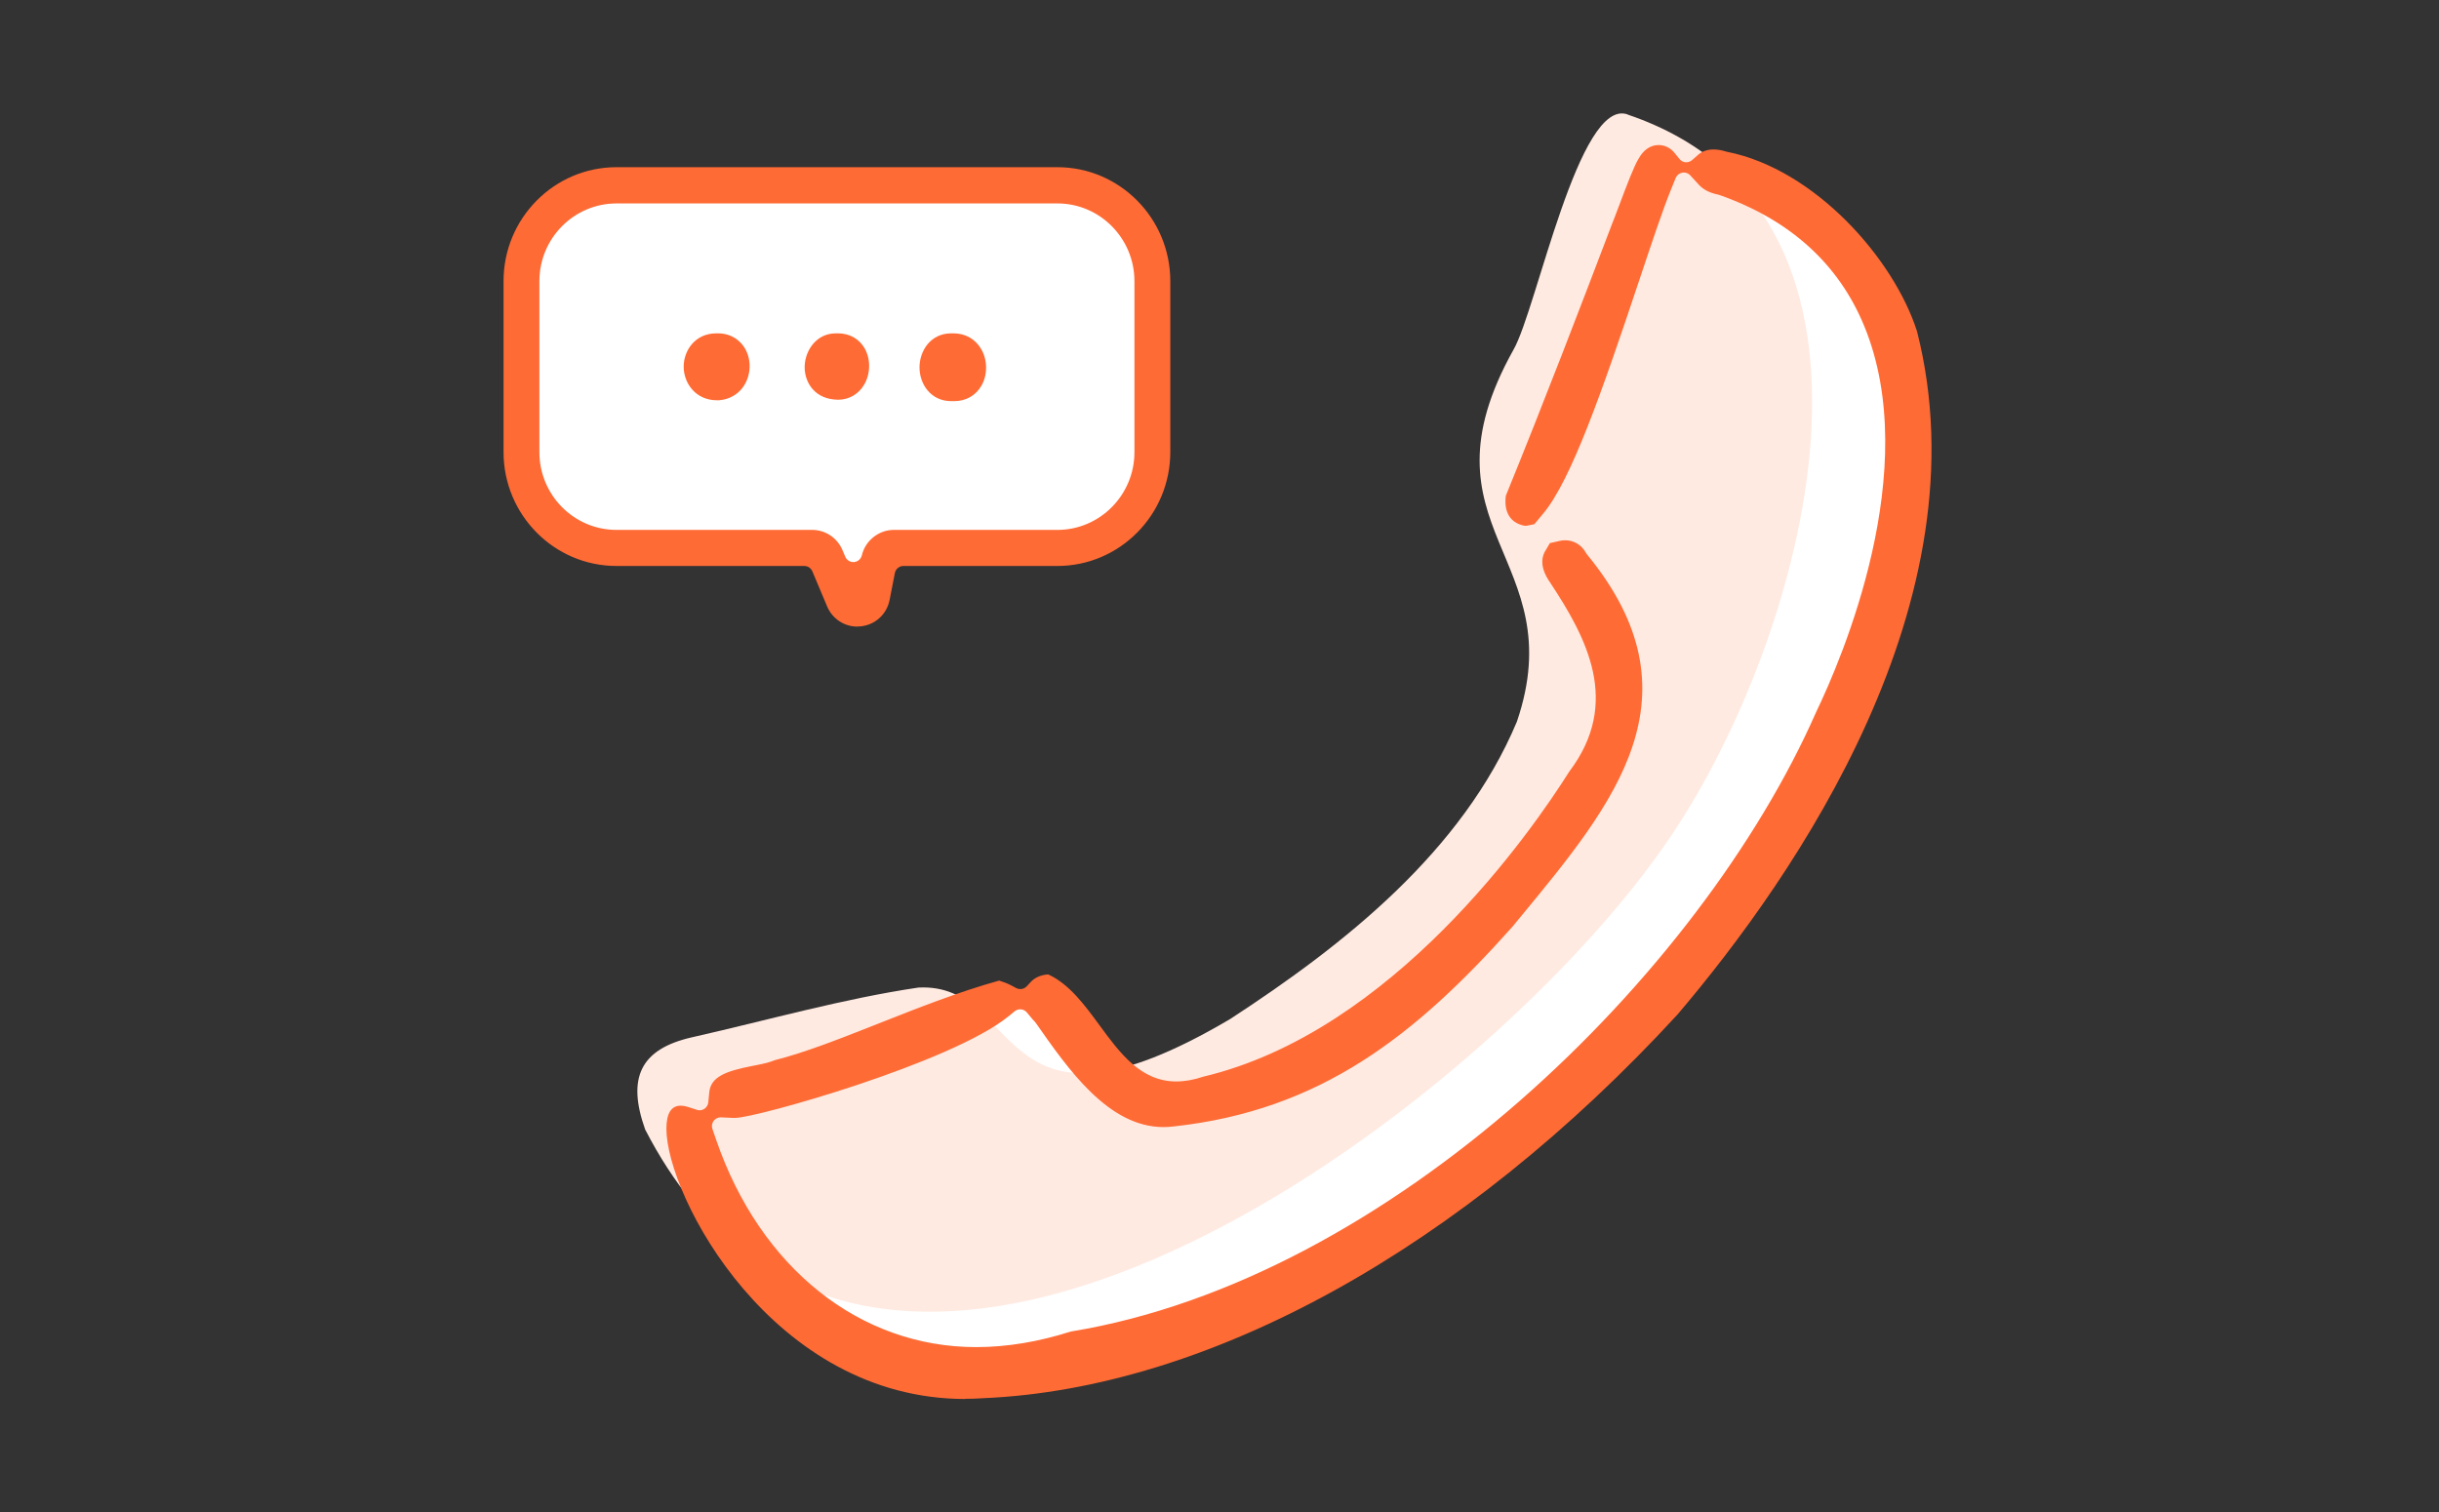 <svg width="129" height="80" viewBox="0 0 129 80" fill="none" xmlns="http://www.w3.org/2000/svg">
<rect x="0" y="0" width="129" height="80" fill="#333333" stroke="none"/>
<g clip-path="url(#clip0_5204_33410)">
<path d="M90.819 9.067L87.569 9.586L81.156 25.85C82.891 27.907 88.612 37.325 84.745 41.922C79.779 49.272 71.123 58.77 61.92 58.48C58.304 58.339 56.5 52.34 53.199 52.873C52.341 52.747 38.919 58.751 37.903 58.531L36.16 60.027C38.613 66.116 42.095 72.284 52.151 72.873C56.398 73.958 58.401 71.587 64.776 69.384C71.151 67.182 81.583 60.888 85.941 55.281C96.596 43.17 111.377 17.143 90.814 9.062L90.819 9.067Z" fill="white"/>
<path d="M55.333 10.164H33.232C30.172 10.164 27.668 12.689 27.668 15.775V23.412C27.668 26.498 30.172 29.023 33.232 29.023H43.97C44.095 29.505 44.475 29.907 45.115 29.907C45.755 29.907 46.135 29.505 46.26 29.023H55.333C58.393 29.023 60.897 26.498 60.897 23.412V15.775C60.897 12.689 58.393 10.164 55.333 10.164Z" fill="white"/>
<path d="M86.098 6.058C83.507 5.095 81.276 16.374 80.048 18.501C74.749 27.994 83.191 29.467 80.229 38.174C77.354 45.029 71.114 49.962 65.063 53.904C52.484 61.334 54.177 51.95 48.576 52.239C44.579 52.829 40.574 53.974 36.628 54.863C33.851 55.485 33.155 57.028 34.124 59.749C46.114 83.008 78.675 58.683 88.375 44.229C95.399 33.839 101.844 11.394 86.094 6.063L86.098 6.058Z" fill="#FFEAE1"/>
<path d="M51.056 74.002C40.856 74.002 35.246 63.266 35.246 59.703C35.246 58.899 35.501 58.487 36.002 58.487C36.118 58.487 36.234 58.506 36.368 58.548L36.864 58.707C36.911 58.721 36.957 58.73 37.003 58.73C37.091 58.73 37.184 58.702 37.258 58.651C37.374 58.571 37.453 58.445 37.462 58.305L37.513 57.781C37.592 56.963 38.376 56.659 39.799 56.383C40.235 56.299 40.643 56.219 40.963 56.088L41 56.074C42.576 55.677 44.463 54.933 46.462 54.143C48.553 53.315 50.704 52.464 52.846 51.87C53.087 51.945 53.3 52.029 53.472 52.118L53.755 52.268C53.824 52.305 53.894 52.319 53.968 52.319C54.093 52.319 54.218 52.268 54.306 52.17L54.524 51.936C54.738 51.707 55.053 51.571 55.438 51.543C56.55 52.048 57.362 53.156 58.15 54.227C59.221 55.691 60.334 57.206 62.211 57.206C62.657 57.206 63.139 57.122 63.639 56.953C73.663 54.573 80.993 43.996 83.001 40.812C85.755 37.169 83.924 33.746 81.99 30.819C81.453 30.056 81.531 29.523 81.694 29.205C81.707 29.177 81.717 29.159 81.731 29.14L81.976 28.728L82.496 28.611C82.588 28.588 82.686 28.579 82.783 28.579C83.237 28.579 83.646 28.822 83.873 29.229C83.887 29.252 83.919 29.308 83.938 29.327C90.076 36.804 85.398 42.471 80.446 48.471L79.987 49.027C74.883 54.746 69.871 58.74 62.068 59.586C61.892 59.609 61.711 59.619 61.535 59.619C58.627 59.619 56.499 56.565 54.789 54.115C54.77 54.087 54.724 54.031 54.7 54.008C54.636 53.947 54.608 53.914 54.58 53.877L54.316 53.559C54.223 53.446 54.093 53.39 53.959 53.39C53.857 53.39 53.755 53.423 53.666 53.493L53.347 53.755C50.328 56.215 39.998 59.133 38.89 59.133H38.742C38.742 59.133 38.121 59.104 38.116 59.104C37.968 59.104 37.833 59.175 37.745 59.291C37.652 59.418 37.629 59.577 37.68 59.722L37.884 60.311C40.212 67.063 45.474 71.258 51.627 71.258C53.249 71.258 54.937 70.977 56.643 70.43H56.657C73.506 67.666 89.914 51.609 96.053 37.674C97.434 34.807 101.714 24.828 98.603 17.253C97.253 13.966 94.685 11.637 90.966 10.323C90.948 10.314 90.897 10.3 90.874 10.295C90.429 10.206 90.085 10.029 89.849 9.767L89.399 9.276C89.311 9.178 89.186 9.126 89.056 9.126C89.028 9.126 89.001 9.126 88.973 9.136C88.815 9.164 88.685 9.271 88.625 9.421L88.375 10.038C87.939 11.109 87.369 12.825 86.701 14.822C84.726 20.737 83.099 25.399 81.624 27.162L81.151 27.728L80.79 27.802C80.752 27.812 80.72 27.812 80.688 27.812C80.632 27.812 80.581 27.802 80.53 27.788C79.57 27.536 79.589 26.615 79.644 26.222C81.67 21.256 83.613 16.182 85.25 11.876C85.333 11.679 85.449 11.361 85.588 10.997L85.621 10.912C86.056 9.753 86.432 8.766 86.668 8.392C86.924 7.924 87.299 7.672 87.721 7.672C88.046 7.672 88.352 7.822 88.56 8.079L88.834 8.415C88.912 8.514 89.028 8.574 89.154 8.584C89.168 8.584 89.181 8.584 89.191 8.584C89.302 8.584 89.409 8.542 89.497 8.467L89.821 8.182C90.021 8.004 90.308 7.906 90.628 7.906C90.832 7.906 91.059 7.943 91.296 8.018C91.305 8.018 91.351 8.032 91.356 8.032C95.992 8.958 100.17 13.685 101.394 17.534C105.005 31.759 95.009 46.273 88.727 53.661C77.34 66.048 63.946 73.451 51.997 73.96C51.678 73.984 51.362 73.993 51.047 73.993L51.056 74.002Z" fill="#FF6B35"/>
<path d="M50.311 21.219C50.311 21.219 50.353 21.219 50.376 21.219C50.413 21.219 50.469 21.219 50.469 21.219C51.086 21.219 51.614 20.92 51.911 20.396C52.24 19.826 52.235 19.05 51.901 18.474C51.596 17.941 51.062 17.633 50.436 17.633H50.418C50.381 17.633 50.344 17.633 50.307 17.633C49.222 17.633 48.633 18.559 48.633 19.433C48.633 20.308 49.222 21.219 50.311 21.219Z" fill="#FF6B35"/>
<path d="M37.982 17.633H37.885C36.767 17.633 36.16 18.54 36.16 19.396C36.16 20.251 36.777 21.173 37.922 21.173H38.038C39.146 21.07 39.684 20.144 39.647 19.284C39.605 18.325 38.9 17.633 37.982 17.633Z" fill="#FF6B35"/>
<path d="M44.109 21.131C44.183 21.14 44.253 21.145 44.322 21.145C44.911 21.145 45.421 20.845 45.718 20.326C46.047 19.751 46.052 18.989 45.732 18.428C45.444 17.923 44.93 17.633 44.322 17.633H44.304C44.271 17.633 44.239 17.633 44.206 17.633C43.191 17.633 42.602 18.512 42.561 19.335C42.523 20.125 42.996 21.023 44.109 21.131Z" fill="#FF6B35"/>
<path d="M45.341 33.145C44.645 33.145 44.019 32.725 43.746 32.075L42.967 30.223C42.893 30.05 42.726 29.938 42.54 29.938H32.605C29.313 29.938 26.633 27.235 26.633 23.915V14.867C26.633 11.546 29.313 8.844 32.605 8.844H55.926C59.218 8.844 61.897 11.546 61.897 14.867V23.915C61.897 27.235 59.218 29.938 55.926 29.938H47.784C47.562 29.938 47.371 30.097 47.33 30.312L47.052 31.733C46.903 32.491 46.291 33.052 45.526 33.132C45.466 33.136 45.406 33.141 45.345 33.141L45.341 33.145ZM32.605 10.761C30.36 10.761 28.529 12.603 28.529 14.871V23.919C28.529 26.183 30.356 28.03 32.605 28.03H42.958C43.658 28.03 44.284 28.451 44.557 29.096L44.706 29.447C44.78 29.62 44.947 29.732 45.132 29.732C45.146 29.732 45.16 29.732 45.169 29.732C45.368 29.713 45.535 29.573 45.582 29.377C45.767 28.596 46.477 28.03 47.27 28.03H55.926C58.17 28.03 60.001 26.187 60.001 23.919V14.871C60.001 12.608 58.174 10.761 55.926 10.761H32.605Z" fill="#FF6B35"/>
</g>
<defs>
<clipPath id="clip0_5204_33410">
<rect width="76" height="68" fill="white" transform="translate(26.168 6)"/>
</clipPath>
</defs>
</svg>
